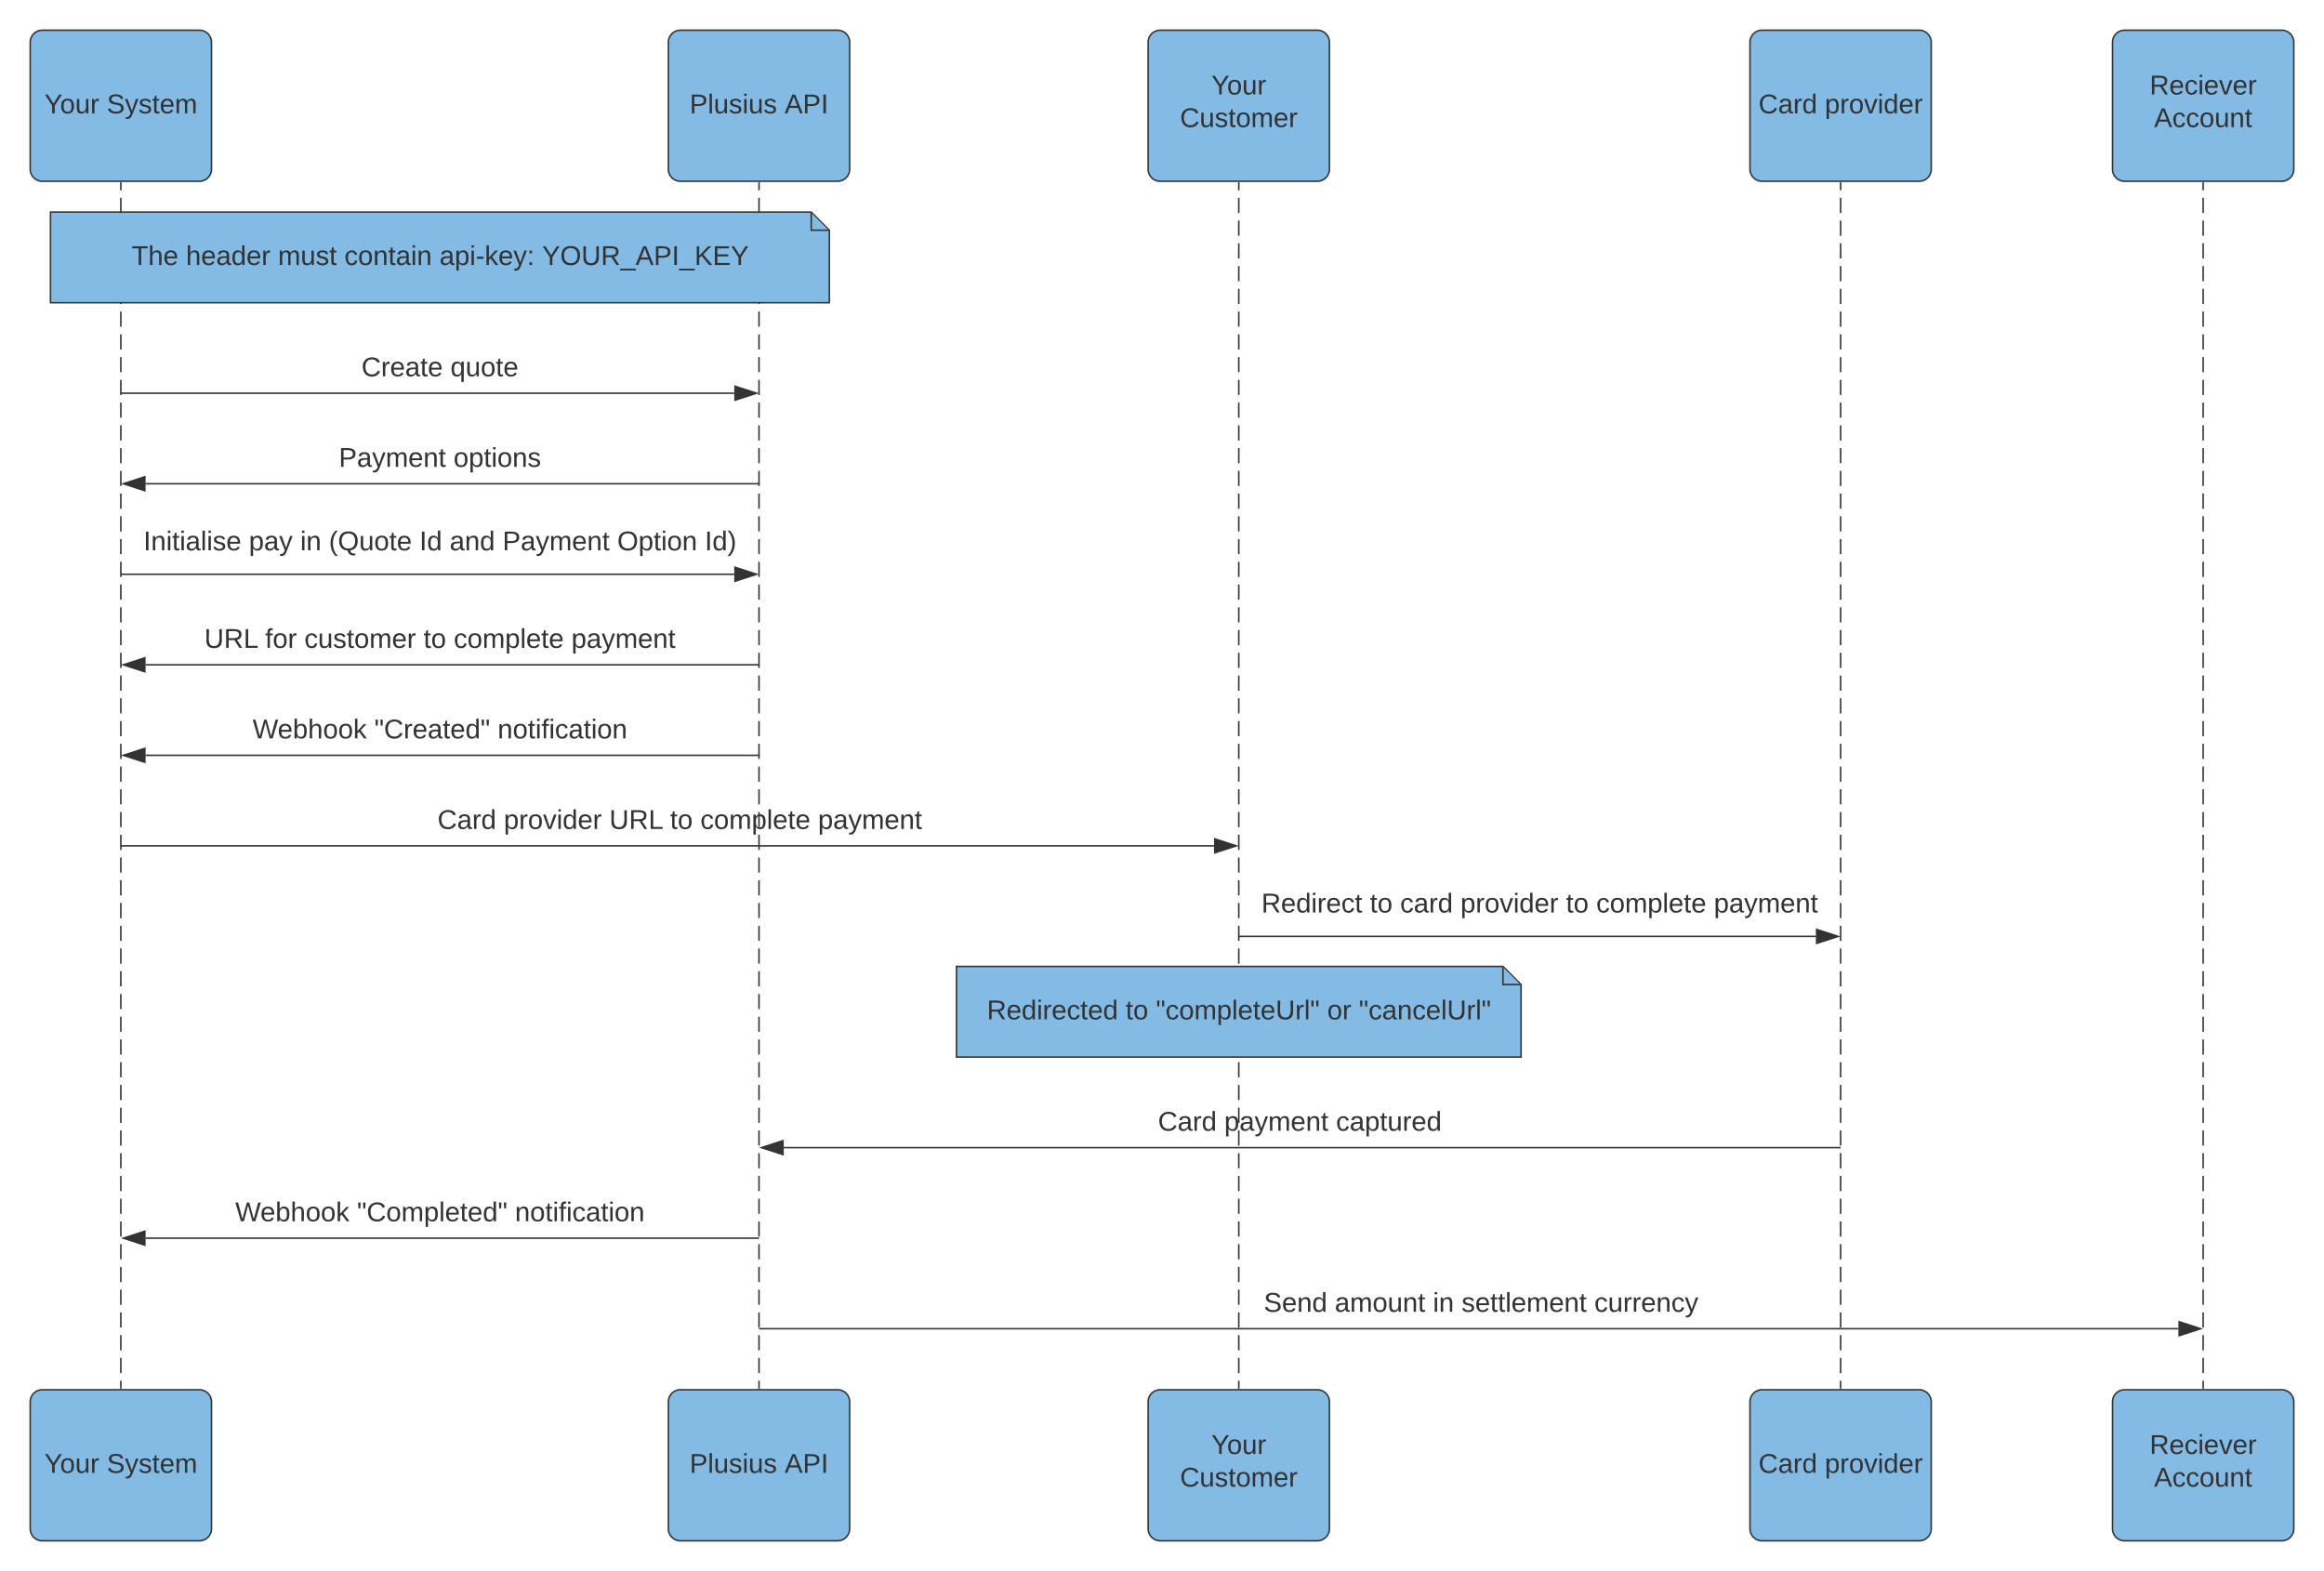 <svg xmlns="http://www.w3.org/2000/svg" xmlns:xlink="http://www.w3.org/1999/xlink" xmlns:lucid="lucid" width="1538.45" height="1040"><g transform="translate(-9.878 0)" lucid:page-tab-id="JcTtX6qArhzI"><path d="M29.88 28a8 8 0 0 1 8-8h104a8 8 0 0 1 8 8v84a8 8 0 0 1-8 8h-104a8 8 0 0 1-8-8z" stroke="#333" fill="#83bbe5"/><use xlink:href="#a" transform="matrix(1,0,0,1,29.878,20) translate(9.38 55.025)"/><use xlink:href="#b" transform="matrix(1,0,0,1,29.878,20) translate(50.68 55.025)"/><path d="M29.88 928a8 8 0 0 1 8-8h104a8 8 0 0 1 8 8v84a8 8 0 0 1-8 8h-104a8 8 0 0 1-8-8z" stroke="#333" fill="#83bbe5"/><use xlink:href="#a" transform="matrix(1,0,0,1,29.878,920) translate(9.38 55.025)"/><use xlink:href="#b" transform="matrix(1,0,0,1,29.878,920) translate(50.68 55.025)"/><path d="M89.88 120.95v5.02m0 5.02v10.03m0 5.02v10.04m0 5v10.05m0 5.02v10.03m0 5.02v10.04m0 5.02v10.04m0 5.02v10.04m0 5.02v10.04m0 5.02v10.04m0 5.02v10.04m0 5v10.05m0 5.03v10.04m0 5.02v10.03m0 5.02v10.04m0 5v10.05m0 5.02v10.04m0 5.03v10.03m0 5.02v10.04m0 5.02v10.04m0 5.02v10.04m0 5.02v10.04m0 5.02v10.04m0 5.02v10.03m0 5.03v10.04m0 5.02v10.03m0 5.02v10.04m0 5v10.05m0 5.02v10.04m0 5.03v10.04m0 5.02v10.02m0 5.02v10.04m0 5.02v10.04m0 5.02v10.04m0 5.02v10.04m0 5.02v10.04m0 5.02v10.03m0 5.02v10.03m0 5.02v10.04m0 5v10.05m0 5.02v10.04m0 5.03v10.04m0 5.02v10.03m0 5v10.05m0 5.02v10.04m0 5.02v10.04m0 5.02v10.04m0 5.02v10.04m0 5.02v10.04m0 5.02v10.03m0 5.02v10.04m0 5v10.05m0 5.02V909m0 5.03v5.02" stroke="#333" fill="none"/><path d="M90.38 120.96h-1v-.5h1zM90.38 919.55h-1v-.5h1z" stroke="#333" stroke-width=".05" fill="#333"/><path d="M452.33 28a8 8 0 0 1 8-8h104a8 8 0 0 1 8 8v84a8 8 0 0 1-8 8h-104a8 8 0 0 1-8-8z" stroke="#333" fill="#83bbe5"/><use xlink:href="#c" transform="matrix(1,0,0,1,452.328,20) translate(14.055 55.025)"/><use xlink:href="#d" transform="matrix(1,0,0,1,452.328,20) translate(76.955 55.025)"/><path d="M452.33 928a8 8 0 0 1 8-8h104a8 8 0 0 1 8 8v84a8 8 0 0 1-8 8h-104a8 8 0 0 1-8-8z" stroke="#333" fill="#83bbe5"/><use xlink:href="#c" transform="matrix(1,0,0,1,452.328,920) translate(14.055 55.025)"/><use xlink:href="#d" transform="matrix(1,0,0,1,452.328,920) translate(76.955 55.025)"/><path d="M512.33 120.95v5.02m0 5.02v10.03m0 5.02v10.04m0 5v10.05m0 5.02v10.03m0 5.02v10.04m0 5.02v10.04m0 5.02v10.04m0 5.02v10.04m0 5.02v10.04m0 5.02v10.04m0 5v10.05m0 5.03v10.04m0 5.02v10.03m0 5.02v10.04m0 5v10.05m0 5.02v10.04m0 5.03v10.03m0 5.02v10.04m0 5.02v10.04m0 5.02v10.04m0 5.02v10.04m0 5.02v10.04m0 5.02v10.03m0 5.03v10.04m0 5.02v10.03m0 5.02v10.04m0 5v10.05m0 5.02v10.04m0 5.03v10.04m0 5.02v10.02m0 5.02v10.04m0 5.02v10.04m0 5.02v10.04m0 5.02v10.04m0 5.02v10.04m0 5.02v10.03m0 5.02v10.03m0 5.02v10.04m0 5v10.05m0 5.02v10.04m0 5.03v10.04m0 5.02v10.03m0 5v10.05m0 5.02v10.04m0 5.02v10.04m0 5.02v10.04m0 5.02v10.04m0 5.02v10.04m0 5.02v10.03m0 5.02v10.04m0 5v10.05m0 5.02V909m0 5.03v5.02" stroke="#333" fill="none"/><path d="M512.83 120.96h-1v-.5h1zM512.83 919.55h-1v-.5h1z" stroke="#333" stroke-width=".05" fill="#333"/><path d="M769.93 28a8 8 0 0 1 8-8h104a8 8 0 0 1 8 8v84a8 8 0 0 1-8 8h-104a8 8 0 0 1-8-8z" stroke="#333" fill="#83bbe5"/><use xlink:href="#e" transform="matrix(1,0,0,1,769.928,20) translate(41.855 42.525)"/><use xlink:href="#f" transform="matrix(1,0,0,1,769.928,20) translate(21.08 64.125)"/><path d="M769.93 928a8 8 0 0 1 8-8h104a8 8 0 0 1 8 8v84a8 8 0 0 1-8 8h-104a8 8 0 0 1-8-8z" stroke="#333" fill="#83bbe5"/><use xlink:href="#e" transform="matrix(1,0,0,1,769.928,920) translate(41.855 42.525)"/><use xlink:href="#f" transform="matrix(1,0,0,1,769.928,920) translate(21.08 64.125)"/><path d="M829.93 120.95v5.02m0 5.02v10.03m0 5.02v10.04m0 5v10.05m0 5.02v10.03m0 5.02v10.04m0 5.02v10.04m0 5.02v10.04m0 5.02v10.04m0 5.02v10.04m0 5.02v10.04m0 5v10.05m0 5.03v10.04m0 5.02v10.03m0 5.02v10.04m0 5v10.05m0 5.02v10.04m0 5.03v10.03m0 5.02v10.04m0 5.02v10.04m0 5.02v10.04m0 5.02v10.04m0 5.02v10.04m0 5.02v10.03m0 5.03v10.04m0 5.02v10.03m0 5.02v10.04m0 5v10.05m0 5.02v10.04m0 5.03v10.04m0 5.02v10.02m0 5.02v10.04m0 5.02v10.04m0 5.02v10.04m0 5.02v10.04m0 5.02v10.04m0 5.02v10.03m0 5.02v10.03m0 5.02v10.04m0 5v10.05m0 5.02v10.04m0 5.03v10.04m0 5.02v10.03m0 5v10.05m0 5.02v10.04m0 5.02v10.04m0 5.02v10.04m0 5.02v10.04m0 5.02v10.04m0 5.02v10.03m0 5.02v10.04m0 5v10.05m0 5.02V909m0 5.03v5.02" stroke="#333" fill="none"/><path d="M830.43 120.96h-1v-.5h1zM830.43 919.55h-1v-.5h1z" stroke="#333" stroke-width=".05" fill="#333"/><path d="M1168.33 28a8 8 0 0 1 8-8h104a8 8 0 0 1 8 8v84a8 8 0 0 1-8 8h-104a8 8 0 0 1-8-8z" stroke="#333" fill="#83bbe5"/><use xlink:href="#g" transform="matrix(1,0,0,1,1168.328,20) translate(5.63 55.025)"/><use xlink:href="#h" transform="matrix(1,0,0,1,1168.328,20) translate(49.53 55.025)"/><path d="M1168.33 928a8 8 0 0 1 8-8h104a8 8 0 0 1 8 8v84a8 8 0 0 1-8 8h-104a8 8 0 0 1-8-8z" stroke="#333" fill="#83bbe5"/><use xlink:href="#g" transform="matrix(1,0,0,1,1168.328,920) translate(5.63 55.025)"/><use xlink:href="#h" transform="matrix(1,0,0,1,1168.328,920) translate(49.53 55.025)"/><path d="M1228.33 120.95v5.02m0 5.02v10.03m0 5.02v10.04m0 5v10.05m0 5.02v10.03m0 5.02v10.04m0 5.02v10.04m0 5.02v10.04m0 5.02v10.04m0 5.02v10.04m0 5.02v10.04m0 5v10.05m0 5.03v10.04m0 5.02v10.03m0 5.02v10.04m0 5v10.05m0 5.02v10.04m0 5.03v10.03m0 5.02v10.04m0 5.02v10.04m0 5.02v10.04m0 5.02v10.04m0 5.02v10.04m0 5.02v10.03m0 5.03v10.04m0 5.02v10.03m0 5.02v10.04m0 5v10.05m0 5.02v10.04m0 5.03v10.04m0 5.02v10.02m0 5.02v10.04m0 5.02v10.04m0 5.02v10.04m0 5.02v10.04m0 5.02v10.04m0 5.02v10.03m0 5.02v10.03m0 5.02v10.04m0 5v10.05m0 5.02v10.04m0 5.03v10.04m0 5.02v10.03m0 5v10.05m0 5.02v10.04m0 5.02v10.04m0 5.02v10.04m0 5.02v10.04m0 5.02v10.04m0 5.02v10.03m0 5.02v10.04m0 5v10.05m0 5.02V909m0 5.03v5.02" stroke="#333" fill="none"/><path d="M1228.83 120.96h-1v-.5h1zM1228.83 919.55h-1v-.5h1z" stroke="#333" stroke-width=".05" fill="#333"/><path d="M1408.33 28a8 8 0 0 1 8-8h104a8 8 0 0 1 8 8v84a8 8 0 0 1-8 8h-104a8 8 0 0 1-8-8z" stroke="#333" fill="#83bbe5"/><use xlink:href="#i" transform="matrix(1,0,0,1,1408.328,20) translate(24.58 42.525)"/><use xlink:href="#j" transform="matrix(1,0,0,1,1408.328,20) translate(27.505 64.125)"/><path d="M1408.33 928a8 8 0 0 1 8-8h104a8 8 0 0 1 8 8v84a8 8 0 0 1-8 8h-104a8 8 0 0 1-8-8z" stroke="#333" fill="#83bbe5"/><use xlink:href="#i" transform="matrix(1,0,0,1,1408.328,920) translate(24.58 42.525)"/><use xlink:href="#j" transform="matrix(1,0,0,1,1408.328,920) translate(27.505 64.125)"/><path d="M1468.33 120.95v5.02m0 5.02v10.03m0 5.02v10.04m0 5v10.05m0 5.02v10.03m0 5.02v10.04m0 5.02v10.04m0 5.02v10.04m0 5.02v10.04m0 5.02v10.04m0 5.02v10.04m0 5v10.05m0 5.03v10.04m0 5.02v10.03m0 5.02v10.04m0 5v10.05m0 5.02v10.04m0 5.03v10.03m0 5.02v10.04m0 5.02v10.04m0 5.02v10.04m0 5.02v10.04m0 5.02v10.04m0 5.02v10.03m0 5.03v10.04m0 5.02v10.03m0 5.02v10.04m0 5v10.05m0 5.02v10.04m0 5.03v10.04m0 5.02v10.02m0 5.02v10.04m0 5.02v10.04m0 5.02v10.04m0 5.02v10.04m0 5.02v10.04m0 5.02v10.03m0 5.02v10.03m0 5.02v10.04m0 5v10.05m0 5.02v10.04m0 5.03v10.04m0 5.02v10.03m0 5v10.05m0 5.02v10.04m0 5.02v10.04m0 5.02v10.04m0 5.02v10.04m0 5.02v10.04m0 5.02v10.03m0 5.02v10.04m0 5v10.05m0 5.02V909m0 5.03v5.02" stroke="#333" fill="none"/><path d="M1468.83 120.96h-1v-.5h1zM1468.83 919.55h-1v-.5h1z" stroke="#333" stroke-width=".05" fill="#333"/><path d="M43.3 140.4h503.6l12 12v48H43.3z" stroke="#333" fill="#83bbe5"/><path d="M546.9 140.88v11.52h11.53" stroke="#333" fill="#83bbe5"/><use xlink:href="#k" transform="matrix(1,0,0,1,48.303,145.4) translate(48.7 30.025)"/><use xlink:href="#l" transform="matrix(1,0,0,1,48.303,145.4) translate(84.65 30.025)"/><use xlink:href="#m" transform="matrix(1,0,0,1,48.303,145.4) translate(145.6 30.025)"/><use xlink:href="#n" transform="matrix(1,0,0,1,48.303,145.4) translate(189.55 30.025)"/><use xlink:href="#o" transform="matrix(1,0,0,1,48.303,145.4) translate(252.5 30.025)"/><use xlink:href="#p" transform="matrix(1,0,0,1,48.303,145.4) translate(320.4 30.025)"/><path d="M90.38 260.3h405.56M90.4 260.3h-.52" stroke="#333" fill="none"/><path d="M510.7 260.3l-14.26 4.63v-9.27z" stroke="#333" fill="#333"/><use xlink:href="#q" transform="matrix(1,0,0,1,249.153,234.693) translate(0.005 14.4)"/><use xlink:href="#r" transform="matrix(1,0,0,1,249.153,234.693) translate(58.905 14.4)"/><path d="M511.83 320.23H106.26M511.82 320.23h.5" stroke="#333" fill="none"/><path d="M91.5 320.23l14.26-4.64v9.26z" stroke="#333" fill="#333"/><use xlink:href="#s" transform="matrix(1,0,0,1,234.153,294.626) translate(0.005 14.4)"/><use xlink:href="#t" transform="matrix(1,0,0,1,234.153,294.626) translate(75.955 14.4)"/><path d="M90.38 380.16h405.56M90.4 380.16h-.52" stroke="#333" fill="none"/><path d="M510.7 380.16l-14.26 4.63v-9.28z" stroke="#333" fill="#333"/><use xlink:href="#u" transform="matrix(1,0,0,1,104.828,349.923) translate(0.005 14.4)"/><use xlink:href="#v" transform="matrix(1,0,0,1,104.828,349.923) translate(69.805 14.4)"/><use xlink:href="#w" transform="matrix(1,0,0,1,104.828,349.923) translate(103.805 14.4)"/><use xlink:href="#x" transform="matrix(1,0,0,1,104.828,349.923) translate(122.755 14.4)"/><use xlink:href="#y" transform="matrix(1,0,0,1,104.828,349.923) translate(182.705 14.4)"/><use xlink:href="#z" transform="matrix(1,0,0,1,104.828,349.923) translate(202.705 14.4)"/><use xlink:href="#A" transform="matrix(1,0,0,1,104.828,349.923) translate(237.705 14.4)"/><use xlink:href="#B" transform="matrix(1,0,0,1,104.828,349.923) translate(313.655 14.4)"/><use xlink:href="#C" transform="matrix(1,0,0,1,104.828,349.923) translate(371.605 14.4)"/><path d="M511.83 440.1H106.26M511.82 440.1h.5" stroke="#333" fill="none"/><path d="M91.5 440.1l14.26-4.65v9.28z" stroke="#333" fill="#333"/><use xlink:href="#D" transform="matrix(1,0,0,1,145.128,414.49) translate(0.005 14.4)"/><use xlink:href="#E" transform="matrix(1,0,0,1,145.128,414.49) translate(40.255 14.4)"/><use xlink:href="#F" transform="matrix(1,0,0,1,145.128,414.49) translate(66.205 14.4)"/><use xlink:href="#G" transform="matrix(1,0,0,1,145.128,414.49) translate(145.105 14.4)"/><use xlink:href="#H" transform="matrix(1,0,0,1,145.128,414.49) translate(165.105 14.4)"/><use xlink:href="#I" transform="matrix(1,0,0,1,145.128,414.49) translate(243.005 14.4)"/><path d="M511.83 500.02H106.26M511.82 500.02h.5" stroke="#333" fill="none"/><path d="M91.5 500.02l14.26-4.63v9.26z" stroke="#333" fill="#333"/><g><use xlink:href="#J" transform="matrix(1,0,0,1,177.078,474.423) translate(0.005 14.4)"/><use xlink:href="#K" transform="matrix(1,0,0,1,177.078,474.423) translate(80.605 14.4)"/><use xlink:href="#L" transform="matrix(1,0,0,1,177.078,474.423) translate(162.205 14.4)"/></g><path d="M90.38 559.95h723.16M90.4 559.95h-.52" stroke="#333" fill="none"/><path d="M828.3 559.95l-14.26 4.64v-9.28z" stroke="#333" fill="#333"/><g><use xlink:href="#g" transform="matrix(1,0,0,1,299.478,534.355) translate(0.005 14.4)"/><use xlink:href="#M" transform="matrix(1,0,0,1,299.478,534.355) translate(43.905 14.4)"/><use xlink:href="#N" transform="matrix(1,0,0,1,299.478,534.355) translate(113.755 14.4)"/><use xlink:href="#G" transform="matrix(1,0,0,1,299.478,534.355) translate(154.005 14.4)"/><use xlink:href="#H" transform="matrix(1,0,0,1,299.478,534.355) translate(174.005 14.4)"/><use xlink:href="#I" transform="matrix(1,0,0,1,299.478,534.355) translate(251.905 14.4)"/></g><path d="M830.43 619.9h381.5M830.44 619.9h-.5" stroke="#333" fill="none"/><path d="M1226.7 619.9l-14.26 4.62v-9.27z" stroke="#333" fill="#333"/><g><use xlink:href="#O" transform="matrix(1,0,0,1,844.878,589.652) translate(0.005 14.4)"/><use xlink:href="#G" transform="matrix(1,0,0,1,844.878,589.652) translate(71.855 14.4)"/><use xlink:href="#P" transform="matrix(1,0,0,1,844.878,589.652) translate(91.855 14.4)"/><use xlink:href="#M" transform="matrix(1,0,0,1,844.878,589.652) translate(131.805 14.4)"/><use xlink:href="#G" transform="matrix(1,0,0,1,844.878,589.652) translate(201.655 14.4)"/><use xlink:href="#H" transform="matrix(1,0,0,1,844.878,589.652) translate(221.655 14.4)"/><use xlink:href="#I" transform="matrix(1,0,0,1,844.878,589.652) translate(299.555 14.4)"/></g><path d="M643.05 639.77h361.75l12 12v48H643.05z" stroke="#333" fill="#83bbe5"/><path d="M1004.8 640.25v11.52h11.53" stroke="#333" fill="#83bbe5"/><g><use xlink:href="#Q" transform="matrix(1,0,0,1,648.053,644.775) translate(15.125 30.025)"/><use xlink:href="#G" transform="matrix(1,0,0,1,648.053,644.775) translate(106.975 30.025)"/><use xlink:href="#R" transform="matrix(1,0,0,1,648.053,644.775) translate(126.975 30.025)"/><use xlink:href="#S" transform="matrix(1,0,0,1,648.053,644.775) translate(240.425 30.025)"/><use xlink:href="#T" transform="matrix(1,0,0,1,648.053,644.775) translate(261.375 30.025)"/></g><path d="M1227.83 759.73H528.7M1227.82 759.73h.5" stroke="#333" fill="none"/><path d="M513.95 759.73l14.26-4.64v9.26z" stroke="#333" fill="#333"/><g><use xlink:href="#g" transform="matrix(1,0,0,1,776.428,734.129) translate(0.005 14.4)"/><use xlink:href="#U" transform="matrix(1,0,0,1,776.428,734.129) translate(43.905 14.4)"/><use xlink:href="#V" transform="matrix(1,0,0,1,776.428,734.129) translate(117.855 14.4)"/></g><path d="M511.83 819.66H106.26M511.82 819.66h.5" stroke="#333" fill="none"/><path d="M91.5 819.66l14.26-4.63v9.27z" stroke="#333" fill="#333"/><g><use xlink:href="#J" transform="matrix(1,0,0,1,165.603,794.062) translate(0.005 14.4)"/><use xlink:href="#W" transform="matrix(1,0,0,1,165.603,794.062) translate(80.605 14.4)"/><use xlink:href="#L" transform="matrix(1,0,0,1,165.603,794.062) translate(185.155 14.4)"/></g><path d="M512.83 879.6h939.1M512.84 879.6h-.5" stroke="#333" fill="none"/><path d="M1466.7 879.6l-14.26 4.63v-9.27z" stroke="#333" fill="#333"/><g><use xlink:href="#X" transform="matrix(1,0,0,1,846.478,853.994) translate(0.005 14.4)"/><use xlink:href="#Y" transform="matrix(1,0,0,1,846.478,853.994) translate(47.005 14.4)"/><use xlink:href="#w" transform="matrix(1,0,0,1,846.478,853.994) translate(111.955 14.4)"/><use xlink:href="#Z" transform="matrix(1,0,0,1,846.478,853.994) translate(130.905 14.4)"/><use xlink:href="#aa" transform="matrix(1,0,0,1,846.478,853.994) translate(218.805 14.4)"/></g><defs><path fill="#333" d="M137-103V0h-34v-103L8-248h37l75 118 75-118h37" id="ab"/><path fill="#333" d="M100-194c62-1 85 37 85 99 1 63-27 99-86 99S16-35 15-95c0-66 28-99 85-99zM99-20c44 1 53-31 53-75 0-43-8-75-51-75s-53 32-53 75 10 74 51 75" id="ac"/><path fill="#333" d="M84 4C-5 8 30-112 23-190h32v120c0 31 7 50 39 49 72-2 45-101 50-169h31l1 190h-30c-1-10 1-25-2-33-11 22-28 36-60 37" id="ad"/><path fill="#333" d="M114-163C36-179 61-72 57 0H25l-1-190h30c1 12-1 29 2 39 6-27 23-49 58-41v29" id="ae"/><g id="a"><use transform="matrix(0.05,0,0,0.05,0,0)" xlink:href="#ab"/><use transform="matrix(0.05,0,0,0.05,10.35,0)" xlink:href="#ac"/><use transform="matrix(0.05,0,0,0.05,20.35,0)" xlink:href="#ad"/><use transform="matrix(0.05,0,0,0.05,30.35,0)" xlink:href="#ae"/></g><path fill="#333" d="M185-189c-5-48-123-54-124 2 14 75 158 14 163 119 3 78-121 87-175 55-17-10-28-26-33-46l33-7c5 56 141 63 141-1 0-78-155-14-162-118-5-82 145-84 179-34 5 7 8 16 11 25" id="af"/><path fill="#333" d="M179-190L93 31C79 59 56 82 12 73V49c39 6 53-20 64-50L1-190h34L92-34l54-156h33" id="ag"/><path fill="#333" d="M135-143c-3-34-86-38-87 0 15 53 115 12 119 90S17 21 10-45l28-5c4 36 97 45 98 0-10-56-113-15-118-90-4-57 82-63 122-42 12 7 21 19 24 35" id="ah"/><path fill="#333" d="M59-47c-2 24 18 29 38 22v24C64 9 27 4 27-40v-127H5v-23h24l9-43h21v43h35v23H59v120" id="ai"/><path fill="#333" d="M100-194c63 0 86 42 84 106H49c0 40 14 67 53 68 26 1 43-12 49-29l28 8c-11 28-37 45-77 45C44 4 14-33 15-96c1-61 26-98 85-98zm52 81c6-60-76-77-97-28-3 7-6 17-6 28h103" id="aj"/><path fill="#333" d="M210-169c-67 3-38 105-44 169h-31v-121c0-29-5-50-35-48C34-165 62-65 56 0H25l-1-190h30c1 10-1 24 2 32 10-44 99-50 107 0 11-21 27-35 58-36 85-2 47 119 55 194h-31v-121c0-29-5-49-35-48" id="ak"/><g id="b"><use transform="matrix(0.05,0,0,0.05,0,0)" xlink:href="#af"/><use transform="matrix(0.05,0,0,0.05,12,0)" xlink:href="#ag"/><use transform="matrix(0.05,0,0,0.05,21,0)" xlink:href="#ah"/><use transform="matrix(0.05,0,0,0.05,30,0)" xlink:href="#ai"/><use transform="matrix(0.05,0,0,0.05,35,0)" xlink:href="#aj"/><use transform="matrix(0.05,0,0,0.05,45,0)" xlink:href="#ak"/></g><path fill="#333" d="M30-248c87 1 191-15 191 75 0 78-77 80-158 76V0H30v-248zm33 125c57 0 124 11 124-50 0-59-68-47-124-48v98" id="al"/><path fill="#333" d="M24 0v-261h32V0H24" id="am"/><path fill="#333" d="M24-231v-30h32v30H24zM24 0v-190h32V0H24" id="an"/><g id="c"><use transform="matrix(0.05,0,0,0.05,0,0)" xlink:href="#al"/><use transform="matrix(0.05,0,0,0.05,12,0)" xlink:href="#am"/><use transform="matrix(0.05,0,0,0.05,15.95,0)" xlink:href="#ad"/><use transform="matrix(0.05,0,0,0.05,25.95,0)" xlink:href="#ah"/><use transform="matrix(0.05,0,0,0.05,34.95,0)" xlink:href="#an"/><use transform="matrix(0.05,0,0,0.05,38.9,0)" xlink:href="#ad"/><use transform="matrix(0.05,0,0,0.05,48.9,0)" xlink:href="#ah"/></g><path fill="#333" d="M205 0l-28-72H64L36 0H1l101-248h38L239 0h-34zm-38-99l-47-123c-12 45-31 82-46 123h93" id="ao"/><path fill="#333" d="M33 0v-248h34V0H33" id="ap"/><g id="d"><use transform="matrix(0.05,0,0,0.05,0,0)" xlink:href="#ao"/><use transform="matrix(0.05,0,0,0.05,12,0)" xlink:href="#al"/><use transform="matrix(0.05,0,0,0.05,24,0)" xlink:href="#ap"/></g><g id="e"><use transform="matrix(0.05,0,0,0.05,0,0)" xlink:href="#ab"/><use transform="matrix(0.05,0,0,0.05,10.35,0)" xlink:href="#ac"/><use transform="matrix(0.05,0,0,0.05,20.35,0)" xlink:href="#ad"/><use transform="matrix(0.05,0,0,0.05,30.35,0)" xlink:href="#ae"/></g><path fill="#333" d="M212-179c-10-28-35-45-73-45-59 0-87 40-87 99 0 60 29 101 89 101 43 0 62-24 78-52l27 14C228-24 195 4 139 4 59 4 22-46 18-125c-6-104 99-153 187-111 19 9 31 26 39 46" id="aq"/><g id="f"><use transform="matrix(0.05,0,0,0.05,0,0)" xlink:href="#aq"/><use transform="matrix(0.05,0,0,0.05,12.95,0)" xlink:href="#ad"/><use transform="matrix(0.05,0,0,0.05,22.95,0)" xlink:href="#ah"/><use transform="matrix(0.05,0,0,0.05,31.95,0)" xlink:href="#ai"/><use transform="matrix(0.05,0,0,0.05,36.95,0)" xlink:href="#ac"/><use transform="matrix(0.05,0,0,0.05,46.95,0)" xlink:href="#ak"/><use transform="matrix(0.05,0,0,0.05,61.9,0)" xlink:href="#aj"/><use transform="matrix(0.05,0,0,0.05,71.9,0)" xlink:href="#ae"/></g><path fill="#333" d="M141-36C126-15 110 5 73 4 37 3 15-17 15-53c-1-64 63-63 125-63 3-35-9-54-41-54-24 1-41 7-42 31l-33-3c5-37 33-52 76-52 45 0 72 20 72 64v82c-1 20 7 32 28 27v20c-31 9-61-2-59-35zM48-53c0 20 12 33 32 33 41-3 63-29 60-74-43 2-92-5-92 41" id="ar"/><path fill="#333" d="M85-194c31 0 48 13 60 33l-1-100h32l1 261h-30c-2-10 0-23-3-31C134-8 116 4 85 4 32 4 16-35 15-94c0-66 23-100 70-100zm9 24c-40 0-46 34-46 75 0 40 6 74 45 74 42 0 51-32 51-76 0-42-9-74-50-73" id="as"/><g id="g"><use transform="matrix(0.05,0,0,0.05,0,0)" xlink:href="#aq"/><use transform="matrix(0.05,0,0,0.05,12.95,0)" xlink:href="#ar"/><use transform="matrix(0.05,0,0,0.05,22.95,0)" xlink:href="#ae"/><use transform="matrix(0.05,0,0,0.05,28.9,0)" xlink:href="#as"/></g><path fill="#333" d="M115-194c55 1 70 41 70 98S169 2 115 4C84 4 66-9 55-30l1 105H24l-1-265h31l2 30c10-21 28-34 59-34zm-8 174c40 0 45-34 45-75s-6-73-45-74c-42 0-51 32-51 76 0 43 10 73 51 73" id="at"/><path fill="#333" d="M108 0H70L1-190h34L89-25l56-165h34" id="au"/><g id="h"><use transform="matrix(0.05,0,0,0.05,0,0)" xlink:href="#at"/><use transform="matrix(0.05,0,0,0.05,10,0)" xlink:href="#ae"/><use transform="matrix(0.05,0,0,0.05,15.95,0)" xlink:href="#ac"/><use transform="matrix(0.05,0,0,0.05,25.95,0)" xlink:href="#au"/><use transform="matrix(0.05,0,0,0.05,34.95,0)" xlink:href="#an"/><use transform="matrix(0.05,0,0,0.05,38.9,0)" xlink:href="#as"/><use transform="matrix(0.05,0,0,0.05,48.9,0)" xlink:href="#aj"/><use transform="matrix(0.05,0,0,0.05,58.9,0)" xlink:href="#ae"/></g><path fill="#333" d="M233-177c-1 41-23 64-60 70L243 0h-38l-65-103H63V0H30v-248c88 3 205-21 203 71zM63-129c60-2 137 13 137-47 0-61-80-42-137-45v92" id="av"/><path fill="#333" d="M96-169c-40 0-48 33-48 73s9 75 48 75c24 0 41-14 43-38l32 2c-6 37-31 61-74 61-59 0-76-41-82-99-10-93 101-131 147-64 4 7 5 14 7 22l-32 3c-4-21-16-35-41-35" id="aw"/><g id="i"><use transform="matrix(0.05,0,0,0.05,0,0)" xlink:href="#av"/><use transform="matrix(0.05,0,0,0.05,12.95,0)" xlink:href="#aj"/><use transform="matrix(0.05,0,0,0.05,22.95,0)" xlink:href="#aw"/><use transform="matrix(0.05,0,0,0.05,31.95,0)" xlink:href="#an"/><use transform="matrix(0.05,0,0,0.05,35.9,0)" xlink:href="#aj"/><use transform="matrix(0.05,0,0,0.05,45.9,0)" xlink:href="#au"/><use transform="matrix(0.05,0,0,0.05,54.9,0)" xlink:href="#aj"/><use transform="matrix(0.05,0,0,0.05,64.9,0)" xlink:href="#ae"/></g><path fill="#333" d="M117-194c89-4 53 116 60 194h-32v-121c0-31-8-49-39-48C34-167 62-67 57 0H25l-1-190h30c1 10-1 24 2 32 11-22 29-35 61-36" id="ax"/><g id="j"><use transform="matrix(0.05,0,0,0.05,0,0)" xlink:href="#ao"/><use transform="matrix(0.05,0,0,0.05,12,0)" xlink:href="#aw"/><use transform="matrix(0.05,0,0,0.05,21,0)" xlink:href="#aw"/><use transform="matrix(0.05,0,0,0.05,30,0)" xlink:href="#ac"/><use transform="matrix(0.05,0,0,0.05,40,0)" xlink:href="#ad"/><use transform="matrix(0.05,0,0,0.05,50,0)" xlink:href="#ax"/><use transform="matrix(0.05,0,0,0.05,60,0)" xlink:href="#ai"/></g><path fill="#333" d="M127-220V0H93v-220H8v-28h204v28h-85" id="ay"/><path fill="#333" d="M106-169C34-169 62-67 57 0H25v-261h32l-1 103c12-21 28-36 61-36 89 0 53 116 60 194h-32v-121c2-32-8-49-39-48" id="az"/><g id="k"><use transform="matrix(0.05,0,0,0.05,0,0)" xlink:href="#ay"/><use transform="matrix(0.05,0,0,0.05,10.95,0)" xlink:href="#az"/><use transform="matrix(0.05,0,0,0.05,20.95,0)" xlink:href="#aj"/></g><g id="l"><use transform="matrix(0.05,0,0,0.05,0,0)" xlink:href="#az"/><use transform="matrix(0.05,0,0,0.05,10,0)" xlink:href="#aj"/><use transform="matrix(0.05,0,0,0.05,20,0)" xlink:href="#ar"/><use transform="matrix(0.05,0,0,0.05,30,0)" xlink:href="#as"/><use transform="matrix(0.05,0,0,0.05,40,0)" xlink:href="#aj"/><use transform="matrix(0.05,0,0,0.05,50,0)" xlink:href="#ae"/></g><g id="m"><use transform="matrix(0.05,0,0,0.05,0,0)" xlink:href="#ak"/><use transform="matrix(0.05,0,0,0.05,14.95,0)" xlink:href="#ad"/><use transform="matrix(0.05,0,0,0.05,24.95,0)" xlink:href="#ah"/><use transform="matrix(0.05,0,0,0.05,33.95,0)" xlink:href="#ai"/></g><g id="n"><use transform="matrix(0.05,0,0,0.05,0,0)" xlink:href="#aw"/><use transform="matrix(0.05,0,0,0.05,9,0)" xlink:href="#ac"/><use transform="matrix(0.05,0,0,0.05,19,0)" xlink:href="#ax"/><use transform="matrix(0.05,0,0,0.05,29,0)" xlink:href="#ai"/><use transform="matrix(0.05,0,0,0.05,34,0)" xlink:href="#ar"/><use transform="matrix(0.05,0,0,0.05,44,0)" xlink:href="#an"/><use transform="matrix(0.05,0,0,0.05,47.95,0)" xlink:href="#ax"/></g><path fill="#333" d="M16-82v-28h88v28H16" id="aA"/><path fill="#333" d="M143 0L79-87 56-68V0H24v-261h32v163l83-92h37l-77 82L181 0h-38" id="aB"/><path fill="#333" d="M33-154v-36h34v36H33zM33 0v-36h34V0H33" id="aC"/><g id="o"><use transform="matrix(0.05,0,0,0.05,0,0)" xlink:href="#ar"/><use transform="matrix(0.05,0,0,0.05,10,0)" xlink:href="#at"/><use transform="matrix(0.05,0,0,0.05,20,0)" xlink:href="#an"/><use transform="matrix(0.05,0,0,0.05,23.95,0)" xlink:href="#aA"/><use transform="matrix(0.05,0,0,0.05,29.9,0)" xlink:href="#aB"/><use transform="matrix(0.05,0,0,0.05,38.9,0)" xlink:href="#aj"/><use transform="matrix(0.05,0,0,0.05,48.9,0)" xlink:href="#ag"/><use transform="matrix(0.05,0,0,0.05,57.9,0)" xlink:href="#aC"/></g><path fill="#333" d="M140-251c81 0 123 46 123 126C263-46 219 4 140 4 59 4 17-45 17-125s42-126 123-126zm0 227c63 0 89-41 89-101s-29-99-89-99c-61 0-89 39-89 99S79-25 140-24" id="aD"/><path fill="#333" d="M232-93c-1 65-40 97-104 97C67 4 28-28 28-90v-158h33c8 89-33 224 67 224 102 0 64-133 71-224h33v155" id="aE"/><path fill="#333" d="M-5 72V49h209v23H-5" id="aF"/><path fill="#333" d="M194 0L95-120 63-95V0H30v-248h33v124l119-124h40L117-140 236 0h-42" id="aG"/><path fill="#333" d="M30 0v-248h187v28H63v79h144v27H63v87h162V0H30" id="aH"/><g id="p"><use transform="matrix(0.05,0,0,0.05,0,0)" xlink:href="#ab"/><use transform="matrix(0.05,0,0,0.05,12,0)" xlink:href="#aD"/><use transform="matrix(0.05,0,0,0.05,26,0)" xlink:href="#aE"/><use transform="matrix(0.05,0,0,0.05,38.95,0)" xlink:href="#av"/><use transform="matrix(0.05,0,0,0.05,51.9,0)" xlink:href="#aF"/><use transform="matrix(0.05,0,0,0.05,61.9,0)" xlink:href="#ao"/><use transform="matrix(0.05,0,0,0.05,73.9,0)" xlink:href="#al"/><use transform="matrix(0.05,0,0,0.05,85.9,0)" xlink:href="#ap"/><use transform="matrix(0.05,0,0,0.05,90.9,0)" xlink:href="#aF"/><use transform="matrix(0.05,0,0,0.05,100.9,0)" xlink:href="#aG"/><use transform="matrix(0.05,0,0,0.05,112.9,0)" xlink:href="#aH"/><use transform="matrix(0.05,0,0,0.05,124.9,0)" xlink:href="#ab"/></g><g id="q"><use transform="matrix(0.05,0,0,0.05,0,0)" xlink:href="#aq"/><use transform="matrix(0.05,0,0,0.05,12.95,0)" xlink:href="#ae"/><use transform="matrix(0.05,0,0,0.05,18.9,0)" xlink:href="#aj"/><use transform="matrix(0.05,0,0,0.05,28.9,0)" xlink:href="#ar"/><use transform="matrix(0.05,0,0,0.05,38.9,0)" xlink:href="#ai"/><use transform="matrix(0.05,0,0,0.05,43.9,0)" xlink:href="#aj"/></g><path fill="#333" d="M145-31C134-9 116 4 85 4 32 4 16-35 15-94c0-59 17-99 70-100 32-1 48 14 60 33 0-11-1-24 2-32h30l-1 268h-32zM93-21c41 0 51-33 51-76s-8-73-50-73c-40 0-46 35-46 75s5 74 45 74" id="aI"/><g id="r"><use transform="matrix(0.05,0,0,0.05,0,0)" xlink:href="#aI"/><use transform="matrix(0.05,0,0,0.05,10,0)" xlink:href="#ad"/><use transform="matrix(0.05,0,0,0.05,20,0)" xlink:href="#ac"/><use transform="matrix(0.05,0,0,0.05,30,0)" xlink:href="#ai"/><use transform="matrix(0.05,0,0,0.05,35,0)" xlink:href="#aj"/></g><g id="s"><use transform="matrix(0.05,0,0,0.05,0,0)" xlink:href="#al"/><use transform="matrix(0.05,0,0,0.05,12,0)" xlink:href="#ar"/><use transform="matrix(0.05,0,0,0.05,22,0)" xlink:href="#ag"/><use transform="matrix(0.05,0,0,0.05,31,0)" xlink:href="#ak"/><use transform="matrix(0.05,0,0,0.05,45.95,0)" xlink:href="#aj"/><use transform="matrix(0.05,0,0,0.05,55.95,0)" xlink:href="#ax"/><use transform="matrix(0.05,0,0,0.05,65.95,0)" xlink:href="#ai"/></g><g id="t"><use transform="matrix(0.05,0,0,0.05,0,0)" xlink:href="#ac"/><use transform="matrix(0.05,0,0,0.05,10,0)" xlink:href="#at"/><use transform="matrix(0.05,0,0,0.05,20,0)" xlink:href="#ai"/><use transform="matrix(0.05,0,0,0.05,25,0)" xlink:href="#an"/><use transform="matrix(0.05,0,0,0.05,28.95,0)" xlink:href="#ac"/><use transform="matrix(0.05,0,0,0.05,38.95,0)" xlink:href="#ax"/><use transform="matrix(0.05,0,0,0.05,48.95,0)" xlink:href="#ah"/></g><g id="u"><use transform="matrix(0.05,0,0,0.05,0,0)" xlink:href="#ap"/><use transform="matrix(0.05,0,0,0.05,5,0)" xlink:href="#ax"/><use transform="matrix(0.05,0,0,0.05,15,0)" xlink:href="#an"/><use transform="matrix(0.05,0,0,0.05,18.95,0)" xlink:href="#ai"/><use transform="matrix(0.05,0,0,0.05,23.95,0)" xlink:href="#an"/><use transform="matrix(0.05,0,0,0.05,27.9,0)" xlink:href="#ar"/><use transform="matrix(0.05,0,0,0.05,37.9,0)" xlink:href="#am"/><use transform="matrix(0.05,0,0,0.05,41.85,0)" xlink:href="#an"/><use transform="matrix(0.05,0,0,0.05,45.8,0)" xlink:href="#ah"/><use transform="matrix(0.05,0,0,0.05,54.8,0)" xlink:href="#aj"/></g><g id="v"><use transform="matrix(0.05,0,0,0.05,0,0)" xlink:href="#at"/><use transform="matrix(0.05,0,0,0.05,10,0)" xlink:href="#ar"/><use transform="matrix(0.05,0,0,0.05,20,0)" xlink:href="#ag"/></g><g id="w"><use transform="matrix(0.05,0,0,0.05,0,0)" xlink:href="#an"/><use transform="matrix(0.05,0,0,0.05,3.95,0)" xlink:href="#ax"/></g><path fill="#333" d="M87 75C49 33 22-17 22-94c0-76 28-126 65-167h31c-38 41-64 92-64 168S80 34 118 75H87" id="aJ"/><path fill="#333" d="M140-251c81 0 123 46 123 126C263-53 228-8 163 1c7 30 30 48 69 40v23c-55 16-95-15-103-61C56-3 17-48 17-125c0-80 42-126 123-126zm0 227c63 0 89-41 89-101s-29-99-89-99c-61 0-89 39-89 99S79-25 140-24" id="aK"/><g id="x"><use transform="matrix(0.05,0,0,0.05,0,0)" xlink:href="#aJ"/><use transform="matrix(0.05,0,0,0.05,5.95,0)" xlink:href="#aK"/><use transform="matrix(0.05,0,0,0.05,19.95,0)" xlink:href="#ad"/><use transform="matrix(0.05,0,0,0.05,29.95,0)" xlink:href="#ac"/><use transform="matrix(0.05,0,0,0.05,39.95,0)" xlink:href="#ai"/><use transform="matrix(0.05,0,0,0.05,44.95,0)" xlink:href="#aj"/></g><g id="y"><use transform="matrix(0.05,0,0,0.05,0,0)" xlink:href="#ap"/><use transform="matrix(0.05,0,0,0.05,5,0)" xlink:href="#as"/></g><g id="z"><use transform="matrix(0.05,0,0,0.05,0,0)" xlink:href="#ar"/><use transform="matrix(0.05,0,0,0.05,10,0)" xlink:href="#ax"/><use transform="matrix(0.05,0,0,0.05,20,0)" xlink:href="#as"/></g><g id="A"><use transform="matrix(0.05,0,0,0.05,0,0)" xlink:href="#al"/><use transform="matrix(0.05,0,0,0.05,12,0)" xlink:href="#ar"/><use transform="matrix(0.05,0,0,0.05,22,0)" xlink:href="#ag"/><use transform="matrix(0.05,0,0,0.05,31,0)" xlink:href="#ak"/><use transform="matrix(0.05,0,0,0.05,45.95,0)" xlink:href="#aj"/><use transform="matrix(0.05,0,0,0.05,55.95,0)" xlink:href="#ax"/><use transform="matrix(0.05,0,0,0.05,65.95,0)" xlink:href="#ai"/></g><g id="B"><use transform="matrix(0.05,0,0,0.05,0,0)" xlink:href="#aD"/><use transform="matrix(0.05,0,0,0.05,14,0)" xlink:href="#at"/><use transform="matrix(0.05,0,0,0.05,24,0)" xlink:href="#ai"/><use transform="matrix(0.05,0,0,0.05,29,0)" xlink:href="#an"/><use transform="matrix(0.05,0,0,0.05,32.95,0)" xlink:href="#ac"/><use transform="matrix(0.05,0,0,0.05,42.95,0)" xlink:href="#ax"/></g><path fill="#333" d="M33-261c38 41 65 92 65 168S71 34 33 75H2C39 34 66-17 66-93S39-220 2-261h31" id="aL"/><g id="C"><use transform="matrix(0.05,0,0,0.05,0,0)" xlink:href="#ap"/><use transform="matrix(0.05,0,0,0.05,5,0)" xlink:href="#as"/><use transform="matrix(0.05,0,0,0.05,15,0)" xlink:href="#aL"/></g><path fill="#333" d="M30 0v-248h33v221h125V0H30" id="aM"/><g id="D"><use transform="matrix(0.05,0,0,0.05,0,0)" xlink:href="#aE"/><use transform="matrix(0.05,0,0,0.05,12.95,0)" xlink:href="#av"/><use transform="matrix(0.05,0,0,0.05,25.9,0)" xlink:href="#aM"/></g><path fill="#333" d="M101-234c-31-9-42 10-38 44h38v23H63V0H32v-167H5v-23h27c-7-52 17-82 69-68v24" id="aN"/><g id="E"><use transform="matrix(0.05,0,0,0.05,0,0)" xlink:href="#aN"/><use transform="matrix(0.05,0,0,0.05,5,0)" xlink:href="#ac"/><use transform="matrix(0.05,0,0,0.05,15,0)" xlink:href="#ae"/></g><g id="F"><use transform="matrix(0.05,0,0,0.05,0,0)" xlink:href="#aw"/><use transform="matrix(0.05,0,0,0.05,9,0)" xlink:href="#ad"/><use transform="matrix(0.05,0,0,0.05,19,0)" xlink:href="#ah"/><use transform="matrix(0.05,0,0,0.05,28,0)" xlink:href="#ai"/><use transform="matrix(0.05,0,0,0.05,33,0)" xlink:href="#ac"/><use transform="matrix(0.05,0,0,0.05,43,0)" xlink:href="#ak"/><use transform="matrix(0.05,0,0,0.05,57.95,0)" xlink:href="#aj"/><use transform="matrix(0.05,0,0,0.05,67.95,0)" xlink:href="#ae"/></g><g id="G"><use transform="matrix(0.05,0,0,0.05,0,0)" xlink:href="#ai"/><use transform="matrix(0.05,0,0,0.05,5,0)" xlink:href="#ac"/></g><g id="H"><use transform="matrix(0.05,0,0,0.05,0,0)" xlink:href="#aw"/><use transform="matrix(0.05,0,0,0.05,9,0)" xlink:href="#ac"/><use transform="matrix(0.05,0,0,0.05,19,0)" xlink:href="#ak"/><use transform="matrix(0.05,0,0,0.05,33.95,0)" xlink:href="#at"/><use transform="matrix(0.05,0,0,0.05,43.95,0)" xlink:href="#am"/><use transform="matrix(0.05,0,0,0.05,47.9,0)" xlink:href="#aj"/><use transform="matrix(0.05,0,0,0.05,57.9,0)" xlink:href="#ai"/><use transform="matrix(0.05,0,0,0.05,62.9,0)" xlink:href="#aj"/></g><g id="I"><use transform="matrix(0.05,0,0,0.05,0,0)" xlink:href="#at"/><use transform="matrix(0.05,0,0,0.05,10,0)" xlink:href="#ar"/><use transform="matrix(0.05,0,0,0.05,20,0)" xlink:href="#ag"/><use transform="matrix(0.05,0,0,0.05,29,0)" xlink:href="#ak"/><use transform="matrix(0.05,0,0,0.05,43.95,0)" xlink:href="#aj"/><use transform="matrix(0.05,0,0,0.05,53.95,0)" xlink:href="#ax"/><use transform="matrix(0.05,0,0,0.05,63.95,0)" xlink:href="#ai"/></g><path fill="#333" d="M266 0h-40l-56-210L115 0H75L2-248h35L96-30l15-64 43-154h32l59 218 59-218h35" id="aO"/><path fill="#333" d="M115-194c53 0 69 39 70 98 0 66-23 100-70 100C84 3 66-7 56-30L54 0H23l1-261h32v101c10-23 28-34 59-34zm-8 174c40 0 45-34 45-75 0-40-5-75-45-74-42 0-51 32-51 76 0 43 10 73 51 73" id="aP"/><g id="J"><use transform="matrix(0.05,0,0,0.05,0,0)" xlink:href="#aO"/><use transform="matrix(0.05,0,0,0.05,16.6,0)" xlink:href="#aj"/><use transform="matrix(0.05,0,0,0.05,26.6,0)" xlink:href="#aP"/><use transform="matrix(0.05,0,0,0.05,36.6,0)" xlink:href="#az"/><use transform="matrix(0.05,0,0,0.05,46.6,0)" xlink:href="#ac"/><use transform="matrix(0.05,0,0,0.05,56.6,0)" xlink:href="#ac"/><use transform="matrix(0.05,0,0,0.05,66.6,0)" xlink:href="#aB"/></g><path fill="#333" d="M109-170H84l-4-78h32zm-65 0H19l-4-78h33" id="aQ"/><g id="K"><use transform="matrix(0.05,0,0,0.05,0,0)" xlink:href="#aQ"/><use transform="matrix(0.05,0,0,0.05,6.35,0)" xlink:href="#aq"/><use transform="matrix(0.05,0,0,0.05,19.3,0)" xlink:href="#ae"/><use transform="matrix(0.05,0,0,0.05,25.25,0)" xlink:href="#aj"/><use transform="matrix(0.05,0,0,0.05,35.25,0)" xlink:href="#ar"/><use transform="matrix(0.05,0,0,0.05,45.25,0)" xlink:href="#ai"/><use transform="matrix(0.05,0,0,0.05,50.25,0)" xlink:href="#aj"/><use transform="matrix(0.05,0,0,0.05,60.25,0)" xlink:href="#as"/><use transform="matrix(0.05,0,0,0.05,70.25,0)" xlink:href="#aQ"/></g><g id="L"><use transform="matrix(0.05,0,0,0.05,0,0)" xlink:href="#ax"/><use transform="matrix(0.05,0,0,0.05,10,0)" xlink:href="#ac"/><use transform="matrix(0.05,0,0,0.05,20,0)" xlink:href="#ai"/><use transform="matrix(0.05,0,0,0.05,25,0)" xlink:href="#an"/><use transform="matrix(0.05,0,0,0.05,28.95,0)" xlink:href="#aN"/><use transform="matrix(0.05,0,0,0.05,33.95,0)" xlink:href="#an"/><use transform="matrix(0.05,0,0,0.05,37.9,0)" xlink:href="#aw"/><use transform="matrix(0.05,0,0,0.05,46.9,0)" xlink:href="#ar"/><use transform="matrix(0.05,0,0,0.05,56.9,0)" xlink:href="#ai"/><use transform="matrix(0.05,0,0,0.05,61.9,0)" xlink:href="#an"/><use transform="matrix(0.05,0,0,0.05,65.85,0)" xlink:href="#ac"/><use transform="matrix(0.05,0,0,0.05,75.85,0)" xlink:href="#ax"/></g><g id="M"><use transform="matrix(0.05,0,0,0.05,0,0)" xlink:href="#at"/><use transform="matrix(0.05,0,0,0.05,10,0)" xlink:href="#ae"/><use transform="matrix(0.05,0,0,0.05,15.95,0)" xlink:href="#ac"/><use transform="matrix(0.05,0,0,0.05,25.95,0)" xlink:href="#au"/><use transform="matrix(0.05,0,0,0.05,34.95,0)" xlink:href="#an"/><use transform="matrix(0.05,0,0,0.05,38.9,0)" xlink:href="#as"/><use transform="matrix(0.05,0,0,0.05,48.9,0)" xlink:href="#aj"/><use transform="matrix(0.05,0,0,0.05,58.9,0)" xlink:href="#ae"/></g><g id="N"><use transform="matrix(0.05,0,0,0.05,0,0)" xlink:href="#aE"/><use transform="matrix(0.05,0,0,0.05,12.95,0)" xlink:href="#av"/><use transform="matrix(0.05,0,0,0.05,25.9,0)" xlink:href="#aM"/></g><g id="O"><use transform="matrix(0.05,0,0,0.05,0,0)" xlink:href="#av"/><use transform="matrix(0.05,0,0,0.05,12.95,0)" xlink:href="#aj"/><use transform="matrix(0.05,0,0,0.05,22.95,0)" xlink:href="#as"/><use transform="matrix(0.05,0,0,0.05,32.95,0)" xlink:href="#an"/><use transform="matrix(0.05,0,0,0.05,36.9,0)" xlink:href="#ae"/><use transform="matrix(0.05,0,0,0.05,42.85,0)" xlink:href="#aj"/><use transform="matrix(0.05,0,0,0.05,52.85,0)" xlink:href="#aw"/><use transform="matrix(0.05,0,0,0.05,61.85,0)" xlink:href="#ai"/></g><g id="P"><use transform="matrix(0.05,0,0,0.05,0,0)" xlink:href="#aw"/><use transform="matrix(0.05,0,0,0.05,9,0)" xlink:href="#ar"/><use transform="matrix(0.05,0,0,0.05,19,0)" xlink:href="#ae"/><use transform="matrix(0.05,0,0,0.05,24.95,0)" xlink:href="#as"/></g><g id="Q"><use transform="matrix(0.05,0,0,0.05,0,0)" xlink:href="#av"/><use transform="matrix(0.05,0,0,0.05,12.95,0)" xlink:href="#aj"/><use transform="matrix(0.05,0,0,0.05,22.95,0)" xlink:href="#as"/><use transform="matrix(0.05,0,0,0.05,32.95,0)" xlink:href="#an"/><use transform="matrix(0.05,0,0,0.05,36.9,0)" xlink:href="#ae"/><use transform="matrix(0.05,0,0,0.05,42.85,0)" xlink:href="#aj"/><use transform="matrix(0.05,0,0,0.05,52.85,0)" xlink:href="#aw"/><use transform="matrix(0.05,0,0,0.05,61.85,0)" xlink:href="#ai"/><use transform="matrix(0.05,0,0,0.05,66.85,0)" xlink:href="#aj"/><use transform="matrix(0.05,0,0,0.05,76.85,0)" xlink:href="#as"/></g><g id="R"><use transform="matrix(0.05,0,0,0.05,0,0)" xlink:href="#aQ"/><use transform="matrix(0.05,0,0,0.05,6.35,0)" xlink:href="#aw"/><use transform="matrix(0.05,0,0,0.05,15.35,0)" xlink:href="#ac"/><use transform="matrix(0.05,0,0,0.05,25.35,0)" xlink:href="#ak"/><use transform="matrix(0.05,0,0,0.05,40.3,0)" xlink:href="#at"/><use transform="matrix(0.05,0,0,0.05,50.3,0)" xlink:href="#am"/><use transform="matrix(0.05,0,0,0.05,54.25,0)" xlink:href="#aj"/><use transform="matrix(0.05,0,0,0.05,64.25,0)" xlink:href="#ai"/><use transform="matrix(0.05,0,0,0.05,69.25,0)" xlink:href="#aj"/><use transform="matrix(0.05,0,0,0.05,79.25,0)" xlink:href="#aE"/><use transform="matrix(0.05,0,0,0.05,92.2,0)" xlink:href="#ae"/><use transform="matrix(0.05,0,0,0.05,98.15,0)" xlink:href="#am"/><use transform="matrix(0.05,0,0,0.05,102.1,0)" xlink:href="#aQ"/></g><g id="S"><use transform="matrix(0.05,0,0,0.05,0,0)" xlink:href="#ac"/><use transform="matrix(0.05,0,0,0.05,10,0)" xlink:href="#ae"/></g><g id="T"><use transform="matrix(0.05,0,0,0.05,0,0)" xlink:href="#aQ"/><use transform="matrix(0.05,0,0,0.05,6.35,0)" xlink:href="#aw"/><use transform="matrix(0.05,0,0,0.05,15.35,0)" xlink:href="#ar"/><use transform="matrix(0.05,0,0,0.05,25.35,0)" xlink:href="#ax"/><use transform="matrix(0.05,0,0,0.05,35.35,0)" xlink:href="#aw"/><use transform="matrix(0.05,0,0,0.05,44.35,0)" xlink:href="#aj"/><use transform="matrix(0.05,0,0,0.05,54.35,0)" xlink:href="#am"/><use transform="matrix(0.05,0,0,0.05,58.3,0)" xlink:href="#aE"/><use transform="matrix(0.05,0,0,0.05,71.25,0)" xlink:href="#ae"/><use transform="matrix(0.05,0,0,0.05,77.2,0)" xlink:href="#am"/><use transform="matrix(0.05,0,0,0.05,81.15,0)" xlink:href="#aQ"/></g><g id="U"><use transform="matrix(0.05,0,0,0.05,0,0)" xlink:href="#at"/><use transform="matrix(0.05,0,0,0.05,10,0)" xlink:href="#ar"/><use transform="matrix(0.05,0,0,0.05,20,0)" xlink:href="#ag"/><use transform="matrix(0.05,0,0,0.05,29,0)" xlink:href="#ak"/><use transform="matrix(0.05,0,0,0.05,43.95,0)" xlink:href="#aj"/><use transform="matrix(0.05,0,0,0.05,53.95,0)" xlink:href="#ax"/><use transform="matrix(0.05,0,0,0.05,63.95,0)" xlink:href="#ai"/></g><g id="V"><use transform="matrix(0.05,0,0,0.05,0,0)" xlink:href="#aw"/><use transform="matrix(0.05,0,0,0.05,9,0)" xlink:href="#ar"/><use transform="matrix(0.05,0,0,0.05,19,0)" xlink:href="#at"/><use transform="matrix(0.05,0,0,0.05,29,0)" xlink:href="#ai"/><use transform="matrix(0.05,0,0,0.05,34,0)" xlink:href="#ad"/><use transform="matrix(0.05,0,0,0.05,44,0)" xlink:href="#ae"/><use transform="matrix(0.05,0,0,0.05,49.95,0)" xlink:href="#aj"/><use transform="matrix(0.05,0,0,0.05,59.95,0)" xlink:href="#as"/></g><g id="W"><use transform="matrix(0.05,0,0,0.05,0,0)" xlink:href="#aQ"/><use transform="matrix(0.05,0,0,0.05,6.35,0)" xlink:href="#aq"/><use transform="matrix(0.05,0,0,0.05,19.3,0)" xlink:href="#ac"/><use transform="matrix(0.05,0,0,0.05,29.3,0)" xlink:href="#ak"/><use transform="matrix(0.05,0,0,0.05,44.25,0)" xlink:href="#at"/><use transform="matrix(0.05,0,0,0.05,54.25,0)" xlink:href="#am"/><use transform="matrix(0.05,0,0,0.05,58.2,0)" xlink:href="#aj"/><use transform="matrix(0.05,0,0,0.05,68.2,0)" xlink:href="#ai"/><use transform="matrix(0.05,0,0,0.05,73.2,0)" xlink:href="#aj"/><use transform="matrix(0.05,0,0,0.05,83.2,0)" xlink:href="#as"/><use transform="matrix(0.05,0,0,0.05,93.2,0)" xlink:href="#aQ"/></g><g id="X"><use transform="matrix(0.05,0,0,0.05,0,0)" xlink:href="#af"/><use transform="matrix(0.05,0,0,0.05,12,0)" xlink:href="#aj"/><use transform="matrix(0.05,0,0,0.05,22,0)" xlink:href="#ax"/><use transform="matrix(0.05,0,0,0.05,32,0)" xlink:href="#as"/></g><g id="Y"><use transform="matrix(0.05,0,0,0.05,0,0)" xlink:href="#ar"/><use transform="matrix(0.05,0,0,0.05,10,0)" xlink:href="#ak"/><use transform="matrix(0.05,0,0,0.05,24.95,0)" xlink:href="#ac"/><use transform="matrix(0.05,0,0,0.05,34.95,0)" xlink:href="#ad"/><use transform="matrix(0.05,0,0,0.05,44.95,0)" xlink:href="#ax"/><use transform="matrix(0.05,0,0,0.05,54.95,0)" xlink:href="#ai"/></g><g id="Z"><use transform="matrix(0.05,0,0,0.05,0,0)" xlink:href="#ah"/><use transform="matrix(0.05,0,0,0.05,9,0)" xlink:href="#aj"/><use transform="matrix(0.05,0,0,0.05,19,0)" xlink:href="#ai"/><use transform="matrix(0.05,0,0,0.05,24,0)" xlink:href="#ai"/><use transform="matrix(0.05,0,0,0.05,29,0)" xlink:href="#am"/><use transform="matrix(0.05,0,0,0.05,32.95,0)" xlink:href="#aj"/><use transform="matrix(0.05,0,0,0.05,42.95,0)" xlink:href="#ak"/><use transform="matrix(0.05,0,0,0.05,57.9,0)" xlink:href="#aj"/><use transform="matrix(0.05,0,0,0.05,67.9,0)" xlink:href="#ax"/><use transform="matrix(0.05,0,0,0.05,77.9,0)" xlink:href="#ai"/></g><g id="aa"><use transform="matrix(0.05,0,0,0.05,0,0)" xlink:href="#aw"/><use transform="matrix(0.05,0,0,0.05,9,0)" xlink:href="#ad"/><use transform="matrix(0.05,0,0,0.05,19,0)" xlink:href="#ae"/><use transform="matrix(0.05,0,0,0.05,24.95,0)" xlink:href="#ae"/><use transform="matrix(0.05,0,0,0.05,30.9,0)" xlink:href="#aj"/><use transform="matrix(0.05,0,0,0.05,40.9,0)" xlink:href="#ax"/><use transform="matrix(0.05,0,0,0.05,50.9,0)" xlink:href="#aw"/><use transform="matrix(0.05,0,0,0.05,59.9,0)" xlink:href="#ag"/></g></defs></g></svg>